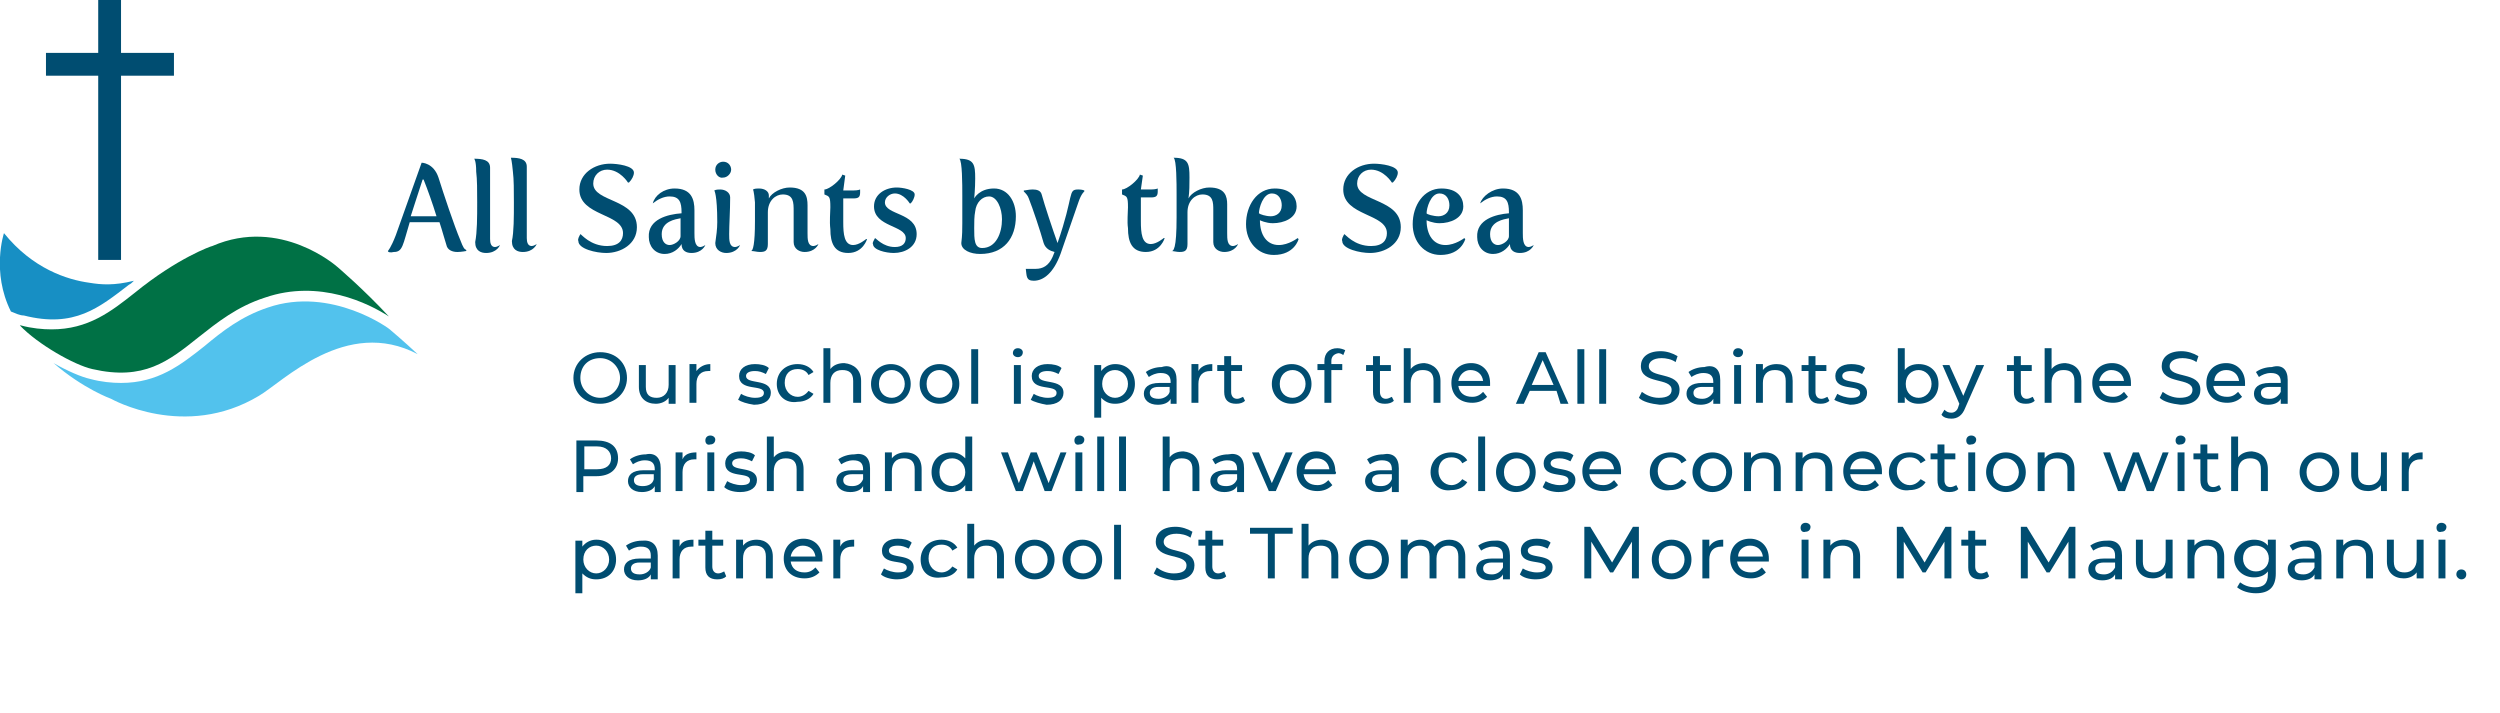 <?xml version="1.0" encoding="utf-8"?>
<!-- Generator: Adobe Illustrator 24.3.0, SVG Export Plug-In . SVG Version: 6.00 Build 0)  -->
<svg version="1.1" id="Layer_1" xmlns="http://www.w3.org/2000/svg" xmlns:xlink="http://www.w3.org/1999/xlink" x="0px" y="0px"
	 width="252px" height="71.9px" viewBox="0 0 252 71.9" style="enable-background:new 0 0 252 71.9;" xml:space="preserve">
<style type="text/css">
	.st0{fill:#004D71;}
	.st1{fill:#178FC4;}
	.st2{fill:#007145;}
	.st3{fill:#52C2ED;}
</style>
<g>
	<g>
		<g>
			<path class="st0" d="M57.8,38.1c0-1.5,1.2-2.6,2.7-2.6c1.6,0,2.7,1.1,2.7,2.6c0,1.5-1.2,2.6-2.7,2.6
				C58.9,40.7,57.8,39.6,57.8,38.1z M62.5,38.1c0-1.1-0.9-2-2-2c-1.2,0-2,0.8-2,2c0,1.1,0.9,2,2,2C61.6,40.1,62.5,39.2,62.5,38.1z"
				/>
			<path class="st0" d="M68.1,36.8v3.9h-0.7v-0.6c-0.3,0.4-0.8,0.6-1.3,0.6c-1,0-1.7-0.6-1.7-1.7v-2.2h0.7v2.2
				c0,0.8,0.4,1.1,1.1,1.1c0.7,0,1.2-0.5,1.2-1.3v-2H68.1z"/>
			<path class="st0" d="M71.6,36.7v0.7c-0.1,0-0.1,0-0.2,0c-0.8,0-1.2,0.5-1.2,1.3v1.9h-0.7v-3.9h0.7v0.7C70.5,37,71,36.7,71.6,36.7
				z"/>
			<path class="st0" d="M74.4,40.3l0.3-0.6c0.3,0.2,0.9,0.4,1.4,0.4c0.7,0,0.9-0.2,0.9-0.5c0-0.9-2.5-0.1-2.5-1.7
				c0-0.7,0.6-1.2,1.6-1.2c0.5,0,1.1,0.1,1.4,0.4l-0.3,0.6c-0.4-0.2-0.7-0.3-1.1-0.3c-0.6,0-0.9,0.2-0.9,0.5c0,0.9,2.5,0.2,2.5,1.7
				c0,0.7-0.6,1.2-1.7,1.2C75.3,40.7,74.7,40.5,74.4,40.3z"/>
			<path class="st0" d="M78.3,38.7c0-1.2,0.9-2,2.1-2c0.7,0,1.3,0.3,1.6,0.8l-0.5,0.3c-0.2-0.4-0.6-0.6-1.1-0.6
				c-0.8,0-1.3,0.5-1.3,1.4c0,0.8,0.6,1.4,1.3,1.4c0.4,0,0.8-0.2,1.1-0.6l0.5,0.3c-0.3,0.5-0.9,0.8-1.6,0.8
				C79.2,40.7,78.3,39.9,78.3,38.7z"/>
			<path class="st0" d="M86.8,38.4v2.2H86v-2.2c0-0.8-0.4-1.1-1.1-1.1c-0.8,0-1.2,0.5-1.2,1.3v2H83v-5.5h0.7v2.1
				c0.3-0.4,0.8-0.6,1.4-0.6C86.1,36.7,86.8,37.3,86.8,38.4z"/>
			<path class="st0" d="M87.8,38.7c0-1.2,0.9-2,2-2s2,0.8,2,2s-0.9,2-2,2S87.8,39.9,87.8,38.7z M91.2,38.7c0-0.8-0.6-1.4-1.3-1.4
				s-1.3,0.5-1.3,1.4s0.6,1.4,1.3,1.4S91.2,39.5,91.2,38.7z"/>
			<path class="st0" d="M92.7,38.7c0-1.2,0.9-2,2-2s2,0.8,2,2s-0.9,2-2,2S92.7,39.9,92.7,38.7z M96,38.7c0-0.8-0.6-1.4-1.3-1.4
				s-1.3,0.5-1.3,1.4s0.6,1.4,1.3,1.4S96,39.5,96,38.7z"/>
			<path class="st0" d="M97.9,35.2h0.7v5.5h-0.7V35.2z"/>
			<path class="st0" d="M102.1,35.6c0-0.3,0.2-0.5,0.5-0.5s0.5,0.2,0.5,0.4c0,0.3-0.2,0.5-0.5,0.5C102.3,36,102.1,35.8,102.1,35.6z
				 M102.2,36.8h0.7v3.9h-0.7V36.8z"/>
			<path class="st0" d="M103.9,40.3l0.3-0.6c0.3,0.2,0.9,0.4,1.4,0.4c0.7,0,0.9-0.2,0.9-0.5c0-0.9-2.5-0.1-2.5-1.7
				c0-0.7,0.6-1.2,1.6-1.2c0.5,0,1.1,0.1,1.4,0.4l-0.3,0.6c-0.4-0.2-0.7-0.3-1.1-0.3c-0.6,0-0.9,0.2-0.9,0.5c0,0.9,2.5,0.2,2.5,1.7
				c0,0.7-0.6,1.2-1.7,1.2C104.9,40.7,104.2,40.5,103.9,40.3z"/>
			<path class="st0" d="M114.4,38.7c0,1.2-0.8,2-2,2c-0.6,0-1-0.2-1.4-0.6v2h-0.7v-5.3h0.7v0.6c0.3-0.4,0.8-0.7,1.4-0.7
				C113.6,36.7,114.4,37.5,114.4,38.7z M113.7,38.7c0-0.8-0.6-1.4-1.3-1.4c-0.7,0-1.3,0.5-1.3,1.4c0,0.8,0.6,1.4,1.3,1.4
				C113.1,40.1,113.7,39.5,113.7,38.7z"/>
			<path class="st0" d="M118.6,38.3v2.4H118v-0.5c-0.2,0.4-0.7,0.6-1.3,0.6c-0.9,0-1.4-0.5-1.4-1.1c0-0.6,0.4-1.1,1.6-1.1h1.1v-0.1
				c0-0.6-0.3-0.9-1-0.9c-0.5,0-0.9,0.2-1.2,0.4l-0.3-0.5c0.4-0.3,1-0.5,1.6-0.5C118,36.7,118.6,37.2,118.6,38.3z M117.9,39.5v-0.5
				h-1.1c-0.7,0-0.9,0.3-0.9,0.6c0,0.4,0.3,0.6,0.9,0.6C117.3,40.2,117.8,39.9,117.9,39.5z"/>
			<path class="st0" d="M122.2,36.7v0.7c-0.1,0-0.1,0-0.2,0c-0.8,0-1.2,0.5-1.2,1.3v1.9h-0.7v-3.9h0.7v0.7
				C121,37,121.5,36.7,122.2,36.7z"/>
			<path class="st0" d="M125.5,40.4c-0.2,0.2-0.5,0.3-0.9,0.3c-0.8,0-1.2-0.4-1.2-1.2v-2.1h-0.7v-0.6h0.7v-0.9h0.7v0.9h1.1v0.6h-1.1
				v2.1c0,0.4,0.2,0.7,0.6,0.7c0.2,0,0.4-0.1,0.6-0.2L125.5,40.4z"/>
			<path class="st0" d="M128.2,38.7c0-1.2,0.9-2,2-2s2,0.8,2,2s-0.9,2-2,2S128.2,39.9,128.2,38.7z M131.6,38.7
				c0-0.8-0.6-1.4-1.3-1.4s-1.3,0.5-1.3,1.4s0.6,1.4,1.3,1.4S131.6,39.5,131.6,38.7z"/>
			<path class="st0" d="M134.2,36.4v0.3h1.1v0.6h-1.1v3.3h-0.7v-3.3h-0.7v-0.6h0.7v-0.3c0-0.8,0.5-1.3,1.3-1.3
				c0.3,0,0.6,0.1,0.8,0.2l-0.2,0.5c-0.1-0.1-0.3-0.2-0.5-0.2C134.4,35.7,134.2,36,134.2,36.4z"/>
			<path class="st0" d="M140.5,40.4c-0.2,0.2-0.5,0.3-0.9,0.3c-0.8,0-1.2-0.4-1.2-1.2v-2.1h-0.7v-0.6h0.7v-0.9h0.7v0.9h1.1v0.6h-1.1
				v2.1c0,0.4,0.2,0.7,0.6,0.7c0.2,0,0.4-0.1,0.6-0.2L140.5,40.4z"/>
			<path class="st0" d="M145.2,38.4v2.2h-0.7v-2.2c0-0.8-0.4-1.1-1.1-1.1c-0.8,0-1.2,0.5-1.2,1.3v2h-0.7v-5.5h0.7v2.1
				c0.3-0.4,0.8-0.6,1.4-0.6C144.5,36.7,145.2,37.3,145.2,38.4z"/>
			<path class="st0" d="M150.2,38.9H147c0.1,0.7,0.6,1.1,1.4,1.1c0.5,0,0.8-0.2,1.1-0.5l0.4,0.5c-0.4,0.4-0.9,0.6-1.5,0.6
				c-1.3,0-2.1-0.8-2.1-2c0-1.2,0.8-2,2-2c1.1,0,1.9,0.8,1.9,2C150.2,38.8,150.2,38.9,150.2,38.9z M147,38.4h2.5
				c-0.1-0.7-0.6-1.1-1.3-1.1C147.6,37.3,147.1,37.8,147,38.4z"/>
			<path class="st0" d="M156.9,39.4h-2.7l-0.6,1.3h-0.8l2.3-5.2h0.7l2.3,5.2h-0.8L156.9,39.4z M156.6,38.8l-1.1-2.5l-1.1,2.5H156.6z
				"/>
			<path class="st0" d="M159,35.2h0.7v5.5H159V35.2z"/>
			<path class="st0" d="M161.2,35.2h0.7v5.5h-0.7V35.2z"/>
			<path class="st0" d="M165.2,40.1l0.3-0.6c0.4,0.3,1,0.6,1.7,0.6c0.9,0,1.3-0.3,1.3-0.8c0-1.3-3.1-0.5-3.1-2.4
				c0-0.8,0.6-1.5,2-1.5c0.6,0,1.2,0.2,1.7,0.5l-0.2,0.6c-0.4-0.3-1-0.4-1.4-0.4c-0.9,0-1.3,0.4-1.3,0.8c0,1.3,3.1,0.5,3.1,2.4
				c0,0.8-0.6,1.5-2,1.5C166.4,40.7,165.6,40.5,165.2,40.1z"/>
			<path class="st0" d="M173.4,38.3v2.4h-0.7v-0.5c-0.2,0.4-0.7,0.6-1.3,0.6c-0.9,0-1.4-0.5-1.4-1.1c0-0.6,0.4-1.1,1.6-1.1h1.1v-0.1
				c0-0.6-0.3-0.9-1-0.9c-0.5,0-0.9,0.2-1.2,0.4l-0.3-0.5c0.4-0.3,1-0.5,1.6-0.5C172.8,36.7,173.4,37.2,173.4,38.3z M172.7,39.5
				v-0.5h-1.1c-0.7,0-0.9,0.3-0.9,0.6c0,0.4,0.3,0.6,0.9,0.6C172.1,40.2,172.5,39.9,172.7,39.5z"/>
			<path class="st0" d="M174.7,35.6c0-0.3,0.2-0.5,0.5-0.5s0.5,0.2,0.5,0.4c0,0.3-0.2,0.5-0.5,0.5C174.9,36,174.7,35.8,174.7,35.6z
				 M174.8,36.8h0.7v3.9h-0.7V36.8z"/>
			<path class="st0" d="M180.7,38.4v2.2H180v-2.2c0-0.8-0.4-1.1-1.1-1.1c-0.8,0-1.2,0.5-1.2,1.3v2H177v-3.9h0.7v0.6
				c0.3-0.4,0.8-0.6,1.4-0.6C180.1,36.7,180.7,37.3,180.7,38.4z"/>
			<path class="st0" d="M184.4,40.4c-0.2,0.2-0.5,0.3-0.9,0.3c-0.8,0-1.2-0.4-1.2-1.2v-2.1h-0.7v-0.6h0.7v-0.9h0.7v0.9h1.1v0.6H183
				v2.1c0,0.4,0.2,0.7,0.6,0.7c0.2,0,0.4-0.1,0.6-0.2L184.4,40.4z"/>
			<path class="st0" d="M184.9,40.3l0.3-0.6c0.3,0.2,0.9,0.4,1.4,0.4c0.7,0,0.9-0.2,0.9-0.5c0-0.9-2.5-0.1-2.5-1.7
				c0-0.7,0.6-1.2,1.6-1.2c0.5,0,1.1,0.1,1.4,0.4l-0.3,0.6c-0.4-0.2-0.7-0.3-1.1-0.3c-0.6,0-0.9,0.2-0.9,0.5c0,0.9,2.5,0.2,2.5,1.7
				c0,0.7-0.6,1.2-1.7,1.2C185.9,40.7,185.2,40.5,184.9,40.3z"/>
			<path class="st0" d="M195.4,38.7c0,1.2-0.8,2-2,2c-0.6,0-1.1-0.2-1.4-0.7v0.6h-0.7v-5.5h0.7v2.2c0.3-0.4,0.8-0.6,1.4-0.6
				C194.6,36.7,195.4,37.5,195.4,38.7z M194.7,38.7c0-0.8-0.6-1.4-1.3-1.4c-0.7,0-1.3,0.5-1.3,1.4s0.6,1.4,1.3,1.4
				C194.1,40.1,194.7,39.5,194.7,38.7z"/>
			<path class="st0" d="M200,36.8l-1.9,4.3c-0.3,0.8-0.8,1.1-1.4,1.1c-0.4,0-0.8-0.1-1-0.4l0.3-0.5c0.2,0.2,0.4,0.3,0.7,0.3
				c0.3,0,0.6-0.2,0.7-0.6l0.1-0.3l-1.7-3.9h0.7l1.4,3.1l1.3-3.1H200z"/>
			<path class="st0" d="M205.1,40.4c-0.2,0.2-0.5,0.3-0.9,0.3c-0.8,0-1.2-0.4-1.2-1.2v-2.1h-0.7v-0.6h0.7v-0.9h0.7v0.9h1.1v0.6h-1.1
				v2.1c0,0.4,0.2,0.7,0.6,0.7c0.2,0,0.4-0.1,0.6-0.2L205.1,40.4z"/>
			<path class="st0" d="M209.8,38.4v2.2h-0.7v-2.2c0-0.8-0.4-1.1-1.1-1.1c-0.8,0-1.2,0.5-1.2,1.3v2h-0.7v-5.5h0.7v2.1
				c0.3-0.4,0.8-0.6,1.4-0.6C209.2,36.7,209.8,37.3,209.8,38.4z"/>
			<path class="st0" d="M214.8,38.9h-3.2c0.1,0.7,0.6,1.1,1.4,1.1c0.5,0,0.8-0.2,1.1-0.5l0.4,0.5c-0.4,0.4-0.9,0.6-1.5,0.6
				c-1.3,0-2.1-0.8-2.1-2c0-1.2,0.8-2,2-2c1.1,0,1.9,0.8,1.9,2C214.8,38.8,214.8,38.9,214.8,38.9z M211.6,38.4h2.5
				c-0.1-0.7-0.6-1.1-1.3-1.1C212.2,37.3,211.7,37.8,211.6,38.4z"/>
			<path class="st0" d="M217.7,40.1l0.3-0.6c0.4,0.3,1,0.6,1.7,0.6c0.9,0,1.3-0.3,1.3-0.8c0-1.3-3.1-0.5-3.1-2.4
				c0-0.8,0.6-1.5,2-1.5c0.6,0,1.2,0.2,1.7,0.5l-0.2,0.6c-0.4-0.3-1-0.4-1.4-0.4c-0.9,0-1.3,0.4-1.3,0.8c0,1.3,3.1,0.5,3.1,2.4
				c0,0.8-0.6,1.5-2,1.5C218.9,40.7,218.1,40.5,217.7,40.1z"/>
			<path class="st0" d="M226.3,38.9h-3.2c0.1,0.7,0.6,1.1,1.4,1.1c0.5,0,0.8-0.2,1.1-0.5l0.4,0.5c-0.4,0.4-0.9,0.6-1.5,0.6
				c-1.3,0-2.1-0.8-2.1-2c0-1.2,0.8-2,2-2c1.1,0,1.9,0.8,1.9,2C226.3,38.8,226.3,38.9,226.3,38.9z M223.2,38.4h2.5
				c-0.1-0.7-0.6-1.1-1.3-1.1C223.7,37.3,223.2,37.8,223.2,38.4z"/>
			<path class="st0" d="M230.6,38.3v2.4h-0.7v-0.5c-0.2,0.4-0.7,0.6-1.3,0.6c-0.9,0-1.4-0.5-1.4-1.1c0-0.6,0.4-1.1,1.6-1.1h1.1v-0.1
				c0-0.6-0.3-0.9-1-0.9c-0.5,0-0.9,0.2-1.2,0.4l-0.3-0.5c0.4-0.3,1-0.5,1.6-0.5C230,36.7,230.6,37.2,230.6,38.3z M229.9,39.5v-0.5
				h-1.1c-0.7,0-0.9,0.3-0.9,0.6c0,0.4,0.3,0.6,0.9,0.6C229.3,40.2,229.7,39.9,229.9,39.5z"/>
			<path class="st0" d="M62.3,46.2c0,1.1-0.8,1.8-2.2,1.8h-1.3v1.6h-0.7v-5.2h2C61.5,44.4,62.3,45,62.3,46.2z M61.6,46.2
				c0-0.7-0.5-1.2-1.4-1.2h-1.3v2.3h1.3C61.1,47.3,61.6,46.9,61.6,46.2z"/>
			<path class="st0" d="M66.6,47.2v2.4H66V49c-0.2,0.4-0.7,0.6-1.3,0.6c-0.9,0-1.4-0.5-1.4-1.1c0-0.6,0.4-1.1,1.6-1.1h1.1v-0.1
				c0-0.6-0.3-0.9-1-0.9c-0.5,0-0.9,0.2-1.2,0.4l-0.3-0.5c0.4-0.3,1-0.5,1.6-0.5C66,45.6,66.6,46.1,66.6,47.2z M65.9,48.3v-0.5h-1.1
				c-0.7,0-0.9,0.3-0.9,0.6c0,0.4,0.3,0.6,0.9,0.6C65.3,49,65.8,48.8,65.9,48.3z"/>
			<path class="st0" d="M70.2,45.6v0.7c-0.1,0-0.1,0-0.2,0c-0.8,0-1.2,0.5-1.2,1.3v1.9h-0.7v-3.9h0.7v0.7
				C69,45.8,69.5,45.6,70.2,45.6z"/>
			<path class="st0" d="M71.1,44.4c0-0.3,0.2-0.5,0.5-0.5s0.5,0.2,0.5,0.4c0,0.3-0.2,0.5-0.5,0.5C71.3,44.9,71.1,44.7,71.1,44.4z
				 M71.3,45.6H72v3.9h-0.7V45.6z"/>
			<path class="st0" d="M73,49.1l0.3-0.6c0.3,0.2,0.9,0.4,1.4,0.4c0.7,0,0.9-0.2,0.9-0.5c0-0.9-2.5-0.1-2.5-1.7
				c0-0.7,0.6-1.2,1.6-1.2c0.5,0,1.1,0.1,1.4,0.4l-0.3,0.6c-0.4-0.2-0.7-0.3-1.1-0.3c-0.6,0-0.9,0.2-0.9,0.5c0,0.9,2.5,0.2,2.5,1.7
				c0,0.7-0.6,1.2-1.7,1.2C73.9,49.6,73.3,49.4,73,49.1z"/>
			<path class="st0" d="M81,47.3v2.2h-0.7v-2.2c0-0.8-0.4-1.1-1.1-1.1c-0.8,0-1.2,0.5-1.2,1.3v2h-0.7V44H78v2.1
				c0.3-0.4,0.8-0.6,1.4-0.6C80.3,45.6,81,46.1,81,47.3z"/>
			<path class="st0" d="M87.7,47.2v2.4H87V49c-0.2,0.4-0.7,0.6-1.3,0.6c-0.9,0-1.4-0.5-1.4-1.1c0-0.6,0.4-1.1,1.6-1.1H87v-0.1
				c0-0.6-0.3-0.9-1-0.9c-0.5,0-0.9,0.2-1.2,0.4l-0.3-0.5c0.4-0.3,1-0.5,1.6-0.5C87.1,45.6,87.7,46.1,87.7,47.2z M87,48.3v-0.5h-1.1
				c-0.7,0-0.9,0.3-0.9,0.6c0,0.4,0.3,0.6,0.9,0.6C86.4,49,86.8,48.8,87,48.3z"/>
			<path class="st0" d="M92.9,47.3v2.2h-0.7v-2.2c0-0.8-0.4-1.1-1.1-1.1c-0.8,0-1.2,0.5-1.2,1.3v2h-0.7v-3.9h0.7v0.6
				c0.3-0.4,0.8-0.6,1.4-0.6C92.2,45.6,92.9,46.1,92.9,47.3z"/>
			<path class="st0" d="M98,44v5.5h-0.7v-0.6c-0.3,0.4-0.8,0.7-1.4,0.7c-1.1,0-2-0.8-2-2s0.8-2,2-2c0.6,0,1,0.2,1.4,0.6V44H98z
				 M97.3,47.6c0-0.8-0.6-1.4-1.3-1.4c-0.8,0-1.3,0.5-1.3,1.4s0.6,1.4,1.3,1.4C96.7,48.9,97.3,48.4,97.3,47.6z"/>
			<path class="st0" d="M107.5,45.6l-1.5,3.9h-0.7l-1.1-3l-1.1,3h-0.7l-1.5-3.9h0.7l1.1,3.1l1.2-3.1h0.6l1.2,3.1l1.2-3.1H107.5z"/>
			<path class="st0" d="M108.3,44.4c0-0.3,0.2-0.5,0.5-0.5s0.5,0.2,0.5,0.4c0,0.3-0.2,0.5-0.5,0.5C108.5,44.9,108.3,44.7,108.3,44.4
				z M108.4,45.6h0.7v3.9h-0.7V45.6z"/>
			<path class="st0" d="M110.6,44h0.7v5.5h-0.7V44z"/>
			<path class="st0" d="M112.8,44h0.7v5.5h-0.7V44z"/>
			<path class="st0" d="M120.9,47.3v2.2h-0.7v-2.2c0-0.8-0.4-1.1-1.1-1.1c-0.8,0-1.2,0.5-1.2,1.3v2h-0.7V44h0.7v2.1
				c0.3-0.4,0.8-0.6,1.4-0.6C120.2,45.6,120.9,46.1,120.9,47.3z"/>
			<path class="st0" d="M125.4,47.2v2.4h-0.7V49c-0.2,0.4-0.7,0.6-1.3,0.6c-0.9,0-1.4-0.5-1.4-1.1c0-0.6,0.4-1.1,1.6-1.1h1.1v-0.1
				c0-0.6-0.3-0.9-1-0.9c-0.5,0-0.9,0.2-1.2,0.4l-0.3-0.5c0.4-0.3,1-0.5,1.6-0.5C124.8,45.6,125.4,46.1,125.4,47.2z M124.7,48.3
				v-0.5h-1.1c-0.7,0-0.9,0.3-0.9,0.6c0,0.4,0.3,0.6,0.9,0.6C124.1,49,124.5,48.8,124.7,48.3z"/>
			<path class="st0" d="M130.3,45.6l-1.7,3.9h-0.7l-1.7-3.9h0.7l1.3,3.1l1.4-3.1H130.3z"/>
			<path class="st0" d="M134.6,47.8h-3.2c0.1,0.7,0.6,1.1,1.4,1.1c0.5,0,0.8-0.2,1.1-0.5l0.4,0.5c-0.4,0.4-0.9,0.6-1.5,0.6
				c-1.3,0-2.1-0.8-2.1-2c0-1.2,0.8-2,2-2c1.1,0,1.9,0.8,1.9,2C134.7,47.6,134.7,47.7,134.6,47.8z M131.5,47.3h2.5
				c-0.1-0.7-0.6-1.1-1.3-1.1C132.1,46.2,131.6,46.6,131.5,47.3z"/>
			<path class="st0" d="M141,47.2v2.4h-0.7V49c-0.2,0.4-0.7,0.6-1.3,0.6c-0.9,0-1.4-0.5-1.4-1.1c0-0.6,0.4-1.1,1.6-1.1h1.1v-0.1
				c0-0.6-0.3-0.9-1-0.9c-0.5,0-0.9,0.2-1.2,0.4l-0.3-0.5c0.4-0.3,1-0.5,1.6-0.5C140.4,45.6,141,46.1,141,47.2z M140.3,48.3v-0.5
				h-1.1c-0.7,0-0.9,0.3-0.9,0.6c0,0.4,0.3,0.6,0.9,0.6C139.7,49,140.1,48.8,140.3,48.3z"/>
			<path class="st0" d="M144.2,47.6c0-1.2,0.9-2,2.1-2c0.7,0,1.3,0.3,1.6,0.8l-0.5,0.3c-0.2-0.4-0.6-0.6-1.1-0.6
				c-0.8,0-1.3,0.5-1.3,1.4c0,0.8,0.6,1.4,1.3,1.4c0.4,0,0.8-0.2,1.1-0.6l0.5,0.3c-0.3,0.5-0.9,0.8-1.6,0.8
				C145.1,49.6,144.2,48.7,144.2,47.6z"/>
			<path class="st0" d="M149,44h0.7v5.5H149V44z"/>
			<path class="st0" d="M150.8,47.6c0-1.2,0.9-2,2-2s2,0.8,2,2s-0.9,2-2,2S150.8,48.7,150.8,47.6z M154.2,47.6
				c0-0.8-0.6-1.4-1.3-1.4s-1.3,0.5-1.3,1.4s0.6,1.4,1.3,1.4S154.2,48.4,154.2,47.6z"/>
			<path class="st0" d="M155.5,49.1l0.3-0.6c0.3,0.2,0.9,0.4,1.4,0.4c0.7,0,0.9-0.2,0.9-0.5c0-0.9-2.5-0.1-2.5-1.7
				c0-0.7,0.6-1.2,1.6-1.2c0.5,0,1.1,0.1,1.4,0.4l-0.3,0.6c-0.4-0.2-0.7-0.3-1.1-0.3c-0.6,0-0.9,0.2-0.9,0.5c0,0.9,2.5,0.2,2.5,1.7
				c0,0.7-0.6,1.2-1.7,1.2C156.5,49.6,155.8,49.4,155.5,49.1z"/>
			<path class="st0" d="M163.4,47.8h-3.2c0.1,0.7,0.6,1.1,1.4,1.1c0.5,0,0.8-0.2,1.1-0.5l0.4,0.5c-0.4,0.4-0.9,0.6-1.5,0.6
				c-1.3,0-2.1-0.8-2.1-2c0-1.2,0.8-2,2-2c1.1,0,1.9,0.8,1.9,2C163.4,47.6,163.4,47.7,163.4,47.8z M160.2,47.3h2.5
				c-0.1-0.7-0.6-1.1-1.3-1.1C160.8,46.2,160.3,46.6,160.2,47.3z"/>
			<path class="st0" d="M166.3,47.6c0-1.2,0.9-2,2.1-2c0.7,0,1.3,0.3,1.6,0.8l-0.5,0.3c-0.2-0.4-0.6-0.6-1.1-0.6
				c-0.8,0-1.3,0.5-1.3,1.4c0,0.8,0.6,1.4,1.3,1.4c0.4,0,0.8-0.2,1.1-0.6l0.5,0.3c-0.3,0.5-0.9,0.8-1.6,0.8
				C167.1,49.6,166.3,48.7,166.3,47.6z"/>
			<path class="st0" d="M170.6,47.6c0-1.2,0.9-2,2-2s2,0.8,2,2s-0.9,2-2,2S170.6,48.7,170.6,47.6z M174,47.6c0-0.8-0.6-1.4-1.3-1.4
				s-1.3,0.5-1.3,1.4s0.6,1.4,1.3,1.4S174,48.4,174,47.6z"/>
			<path class="st0" d="M179.5,47.3v2.2h-0.7v-2.2c0-0.8-0.4-1.1-1.1-1.1c-0.8,0-1.2,0.5-1.2,1.3v2h-0.7v-3.9h0.7v0.6
				c0.3-0.4,0.8-0.6,1.4-0.6C178.8,45.6,179.5,46.1,179.5,47.3z"/>
			<path class="st0" d="M184.7,47.3v2.2H184v-2.2c0-0.8-0.4-1.1-1.1-1.1c-0.8,0-1.2,0.5-1.2,1.3v2H181v-3.9h0.7v0.6
				c0.3-0.4,0.8-0.6,1.4-0.6C184,45.6,184.7,46.1,184.7,47.3z"/>
			<path class="st0" d="M189.7,47.8h-3.2c0.1,0.7,0.6,1.1,1.4,1.1c0.5,0,0.8-0.2,1.1-0.5l0.4,0.5c-0.4,0.4-0.9,0.6-1.5,0.6
				c-1.3,0-2.1-0.8-2.1-2c0-1.2,0.8-2,2-2c1.1,0,1.9,0.8,1.9,2C189.7,47.6,189.7,47.7,189.7,47.8z M186.5,47.3h2.5
				c-0.1-0.7-0.6-1.1-1.3-1.1C187.1,46.2,186.6,46.6,186.5,47.3z"/>
			<path class="st0" d="M190.4,47.6c0-1.2,0.9-2,2.1-2c0.7,0,1.3,0.3,1.6,0.8l-0.5,0.3c-0.2-0.4-0.6-0.6-1.1-0.6
				c-0.8,0-1.3,0.5-1.3,1.4c0,0.8,0.6,1.4,1.3,1.4c0.4,0,0.8-0.2,1.1-0.6l0.5,0.3c-0.3,0.5-0.9,0.8-1.6,0.8
				C191.3,49.6,190.4,48.7,190.4,47.6z"/>
			<path class="st0" d="M197.4,49.3c-0.2,0.2-0.5,0.3-0.9,0.3c-0.8,0-1.2-0.4-1.2-1.2v-2.1h-0.7v-0.6h0.7v-0.9h0.7v0.9h1.1v0.6H196
				v2.1c0,0.4,0.2,0.7,0.6,0.7c0.2,0,0.4-0.1,0.6-0.2L197.4,49.3z"/>
			<path class="st0" d="M198.2,44.4c0-0.3,0.2-0.5,0.5-0.5s0.5,0.2,0.5,0.4c0,0.3-0.2,0.5-0.5,0.5C198.4,44.9,198.2,44.7,198.2,44.4
				z M198.4,45.6h0.7v3.9h-0.7V45.6z"/>
			<path class="st0" d="M200.2,47.6c0-1.2,0.9-2,2-2s2,0.8,2,2s-0.9,2-2,2S200.2,48.7,200.2,47.6z M203.5,47.6
				c0-0.8-0.6-1.4-1.3-1.4s-1.3,0.5-1.3,1.4s0.6,1.4,1.3,1.4S203.5,48.4,203.5,47.6z"/>
			<path class="st0" d="M209.1,47.3v2.2h-0.7v-2.2c0-0.8-0.4-1.1-1.1-1.1c-0.8,0-1.2,0.5-1.2,1.3v2h-0.7v-3.9h0.7v0.6
				c0.3-0.4,0.8-0.6,1.4-0.6C208.4,45.6,209.1,46.1,209.1,47.3z"/>
			<path class="st0" d="M218.6,45.6l-1.5,3.9h-0.7l-1.1-3l-1.1,3h-0.7l-1.5-3.9h0.7l1.1,3.1l1.2-3.1h0.6l1.2,3.1l1.2-3.1H218.6z"/>
			<path class="st0" d="M219.3,44.4c0-0.3,0.2-0.5,0.5-0.5s0.5,0.2,0.5,0.4c0,0.3-0.2,0.5-0.5,0.5C219.5,44.9,219.3,44.7,219.3,44.4
				z M219.5,45.6h0.7v3.9h-0.7V45.6z"/>
			<path class="st0" d="M223.9,49.3c-0.2,0.2-0.5,0.3-0.9,0.3c-0.8,0-1.2-0.4-1.2-1.2v-2.1h-0.7v-0.6h0.7v-0.9h0.7v0.9h1.1v0.6h-1.1
				v2.1c0,0.4,0.2,0.7,0.6,0.7c0.2,0,0.4-0.1,0.6-0.2L223.9,49.3z"/>
			<path class="st0" d="M228.6,47.3v2.2h-0.7v-2.2c0-0.8-0.4-1.1-1.1-1.1c-0.8,0-1.2,0.5-1.2,1.3v2h-0.7V44h0.7v2.1
				c0.3-0.4,0.8-0.6,1.4-0.6C227.9,45.6,228.6,46.1,228.6,47.3z"/>
			<path class="st0" d="M231.8,47.6c0-1.2,0.9-2,2-2s2,0.8,2,2s-0.9,2-2,2S231.8,48.7,231.8,47.6z M235.1,47.6
				c0-0.8-0.6-1.4-1.3-1.4s-1.3,0.5-1.3,1.4s0.6,1.4,1.3,1.4S235.1,48.4,235.1,47.6z"/>
			<path class="st0" d="M240.6,45.6v3.9H240v-0.6c-0.3,0.4-0.8,0.6-1.3,0.6c-1,0-1.7-0.6-1.7-1.7v-2.2h0.7v2.2
				c0,0.8,0.4,1.1,1.1,1.1c0.7,0,1.2-0.5,1.2-1.3v-2H240.6z"/>
			<path class="st0" d="M244.2,45.6v0.7c-0.1,0-0.1,0-0.2,0c-0.8,0-1.2,0.5-1.2,1.3v1.9h-0.7v-3.9h0.7v0.7
				C243.1,45.8,243.5,45.6,244.2,45.6z"/>
			<path class="st0" d="M62.1,56.4c0,1.2-0.8,2-2,2c-0.6,0-1-0.2-1.4-0.6v2h-0.7v-5.3h0.7v0.6c0.3-0.4,0.8-0.7,1.4-0.7
				C61.3,54.4,62.1,55.2,62.1,56.4z M61.4,56.4c0-0.8-0.6-1.4-1.3-1.4c-0.7,0-1.3,0.5-1.3,1.4c0,0.8,0.6,1.4,1.3,1.4
				C60.8,57.8,61.4,57.2,61.4,56.4z"/>
			<path class="st0" d="M66.3,56v2.4h-0.7v-0.5c-0.2,0.4-0.7,0.6-1.3,0.6c-0.9,0-1.4-0.5-1.4-1.1c0-0.6,0.4-1.1,1.6-1.1h1.1V56
				c0-0.6-0.3-0.9-1-0.9c-0.5,0-0.9,0.2-1.2,0.4l-0.3-0.5c0.4-0.3,1-0.5,1.6-0.5C65.7,54.4,66.3,54.9,66.3,56z M65.6,57.2v-0.5h-1.1
				c-0.7,0-0.9,0.3-0.9,0.6c0,0.4,0.3,0.6,0.9,0.6C65,57.9,65.5,57.6,65.6,57.2z"/>
			<path class="st0" d="M69.9,54.4v0.7c-0.1,0-0.1,0-0.2,0c-0.8,0-1.2,0.5-1.2,1.3v1.9h-0.7v-3.9h0.7v0.7
				C68.7,54.6,69.2,54.4,69.9,54.4z"/>
			<path class="st0" d="M73.2,58.1c-0.2,0.2-0.5,0.3-0.9,0.3c-0.8,0-1.2-0.4-1.2-1.2V55h-0.7v-0.6h0.7v-0.9h0.7v0.9h1.1V55h-1.1v2.1
				c0,0.4,0.2,0.7,0.6,0.7c0.2,0,0.4-0.1,0.6-0.2L73.2,58.1z"/>
			<path class="st0" d="M77.9,56.1v2.2h-0.7v-2.2c0-0.8-0.4-1.1-1.1-1.1c-0.8,0-1.2,0.5-1.2,1.3v2h-0.7v-3.9h0.7V55
				c0.3-0.4,0.8-0.6,1.4-0.6C77.2,54.4,77.9,55,77.9,56.1z"/>
			<path class="st0" d="M82.9,56.6h-3.2c0.1,0.7,0.6,1.1,1.4,1.1c0.5,0,0.8-0.2,1.1-0.5l0.4,0.5c-0.4,0.4-0.9,0.6-1.5,0.6
				c-1.3,0-2.1-0.8-2.1-2c0-1.2,0.8-2,2-2c1.1,0,1.9,0.8,1.9,2C82.9,56.5,82.9,56.6,82.9,56.6z M79.7,56.1h2.5
				c-0.1-0.7-0.6-1.1-1.3-1.1C80.3,55,79.8,55.5,79.7,56.1z"/>
			<path class="st0" d="M86.1,54.4v0.7c-0.1,0-0.1,0-0.2,0c-0.8,0-1.2,0.5-1.2,1.3v1.9H84v-3.9h0.7v0.7
				C84.9,54.6,85.4,54.4,86.1,54.4z"/>
			<path class="st0" d="M88.8,57.9l0.3-0.6c0.3,0.2,0.9,0.4,1.4,0.4c0.7,0,0.9-0.2,0.9-0.5c0-0.9-2.5-0.1-2.5-1.7
				c0-0.7,0.6-1.2,1.6-1.2c0.5,0,1.1,0.1,1.4,0.4l-0.3,0.6c-0.4-0.2-0.7-0.3-1.1-0.3c-0.6,0-0.9,0.2-0.9,0.5c0,0.9,2.5,0.2,2.5,1.7
				c0,0.7-0.6,1.2-1.7,1.2C89.8,58.4,89.1,58.2,88.8,57.9z"/>
			<path class="st0" d="M92.8,56.4c0-1.2,0.9-2,2.1-2c0.7,0,1.3,0.3,1.6,0.8l-0.5,0.3c-0.2-0.4-0.6-0.6-1.1-0.6
				c-0.8,0-1.3,0.5-1.3,1.4c0,0.8,0.6,1.4,1.3,1.4c0.4,0,0.8-0.2,1.1-0.6l0.5,0.3c-0.3,0.5-0.9,0.8-1.6,0.8
				C93.6,58.4,92.8,57.6,92.8,56.4z"/>
			<path class="st0" d="M101.2,56.1v2.2h-0.7v-2.2c0-0.8-0.4-1.1-1.1-1.1c-0.8,0-1.2,0.5-1.2,1.3v2h-0.7v-5.5h0.7V55
				c0.3-0.4,0.8-0.6,1.4-0.6C100.5,54.4,101.2,55,101.2,56.1z"/>
			<path class="st0" d="M102.3,56.4c0-1.2,0.9-2,2-2s2,0.8,2,2s-0.9,2-2,2S102.3,57.6,102.3,56.4z M105.6,56.4
				c0-0.8-0.6-1.4-1.3-1.4s-1.3,0.5-1.3,1.4s0.6,1.4,1.3,1.4S105.6,57.2,105.6,56.4z"/>
			<path class="st0" d="M107.1,56.4c0-1.2,0.9-2,2-2s2,0.8,2,2s-0.9,2-2,2S107.1,57.6,107.1,56.4z M110.5,56.4
				c0-0.8-0.6-1.4-1.3-1.4s-1.3,0.5-1.3,1.4s0.6,1.4,1.3,1.4S110.5,57.2,110.5,56.4z"/>
			<path class="st0" d="M112.3,52.9h0.7v5.5h-0.7V52.9z"/>
			<path class="st0" d="M116.3,57.8l0.3-0.6c0.4,0.3,1,0.6,1.7,0.6c0.9,0,1.3-0.3,1.3-0.8c0-1.3-3.1-0.5-3.1-2.4
				c0-0.8,0.6-1.5,2-1.5c0.6,0,1.2,0.2,1.7,0.5l-0.2,0.6c-0.4-0.3-1-0.4-1.4-0.4c-0.9,0-1.3,0.4-1.3,0.8c0,1.3,3.1,0.5,3.1,2.4
				c0,0.8-0.6,1.5-2,1.5C117.5,58.4,116.7,58.1,116.3,57.8z"/>
			<path class="st0" d="M123.6,58.1c-0.2,0.2-0.5,0.3-0.9,0.3c-0.8,0-1.2-0.4-1.2-1.2V55h-0.7v-0.6h0.7v-0.9h0.7v0.9h1.1V55h-1.1
				v2.1c0,0.4,0.2,0.7,0.6,0.7c0.2,0,0.4-0.1,0.6-0.2L123.6,58.1z"/>
			<path class="st0" d="M127.8,53.8h-1.8v-0.6h4.3v0.6h-1.8v4.5h-0.7V53.8z"/>
			<path class="st0" d="M134.9,56.1v2.2h-0.7v-2.2c0-0.8-0.4-1.1-1.1-1.1c-0.8,0-1.2,0.5-1.2,1.3v2h-0.7v-5.5h0.7V55
				c0.3-0.4,0.8-0.6,1.4-0.6C134.2,54.4,134.9,55,134.9,56.1z"/>
			<path class="st0" d="M136,56.4c0-1.2,0.9-2,2-2s2,0.8,2,2s-0.9,2-2,2S136,57.6,136,56.4z M139.3,56.4c0-0.8-0.6-1.4-1.3-1.4
				s-1.3,0.5-1.3,1.4s0.6,1.4,1.3,1.4S139.3,57.2,139.3,56.4z"/>
			<path class="st0" d="M147.7,56.1v2.2h-0.7v-2.2c0-0.8-0.4-1.1-1-1.1c-0.7,0-1.2,0.5-1.2,1.3v2h-0.7v-2.2c0-0.8-0.4-1.1-1-1.1
				c-0.7,0-1.2,0.5-1.2,1.3v2h-0.7v-3.9h0.7V55c0.3-0.4,0.8-0.6,1.3-0.6c0.6,0,1.1,0.2,1.4,0.7c0.3-0.4,0.8-0.7,1.5-0.7
				C147,54.4,147.7,55,147.7,56.1z"/>
			<path class="st0" d="M152.2,56v2.4h-0.7v-0.5c-0.2,0.4-0.7,0.6-1.3,0.6c-0.9,0-1.4-0.5-1.4-1.1c0-0.6,0.4-1.1,1.6-1.1h1.1V56
				c0-0.6-0.3-0.9-1-0.9c-0.5,0-0.9,0.2-1.2,0.4l-0.3-0.5c0.4-0.3,1-0.5,1.6-0.5C151.6,54.4,152.2,54.9,152.2,56z M151.5,57.2v-0.5
				h-1.1c-0.7,0-0.9,0.3-0.9,0.6c0,0.4,0.3,0.6,0.9,0.6C150.9,57.9,151.3,57.6,151.5,57.2z"/>
			<path class="st0" d="M153.2,57.9l0.3-0.6c0.3,0.2,0.9,0.4,1.4,0.4c0.7,0,0.9-0.2,0.9-0.5c0-0.9-2.5-0.1-2.5-1.7
				c0-0.7,0.6-1.2,1.6-1.2c0.5,0,1.1,0.1,1.4,0.4l-0.3,0.6c-0.4-0.2-0.7-0.3-1.1-0.3c-0.6,0-0.9,0.2-0.9,0.5c0,0.9,2.5,0.2,2.5,1.7
				c0,0.7-0.6,1.2-1.7,1.2C154.1,58.4,153.5,58.2,153.2,57.9z"/>
			<path class="st0" d="M164.5,58.4l0-3.8l-1.9,3.1h-0.3l-1.9-3.1v3.7h-0.7v-5.2h0.6l2.2,3.6l2.1-3.6h0.6l0,5.2H164.5z"/>
			<path class="st0" d="M166.5,56.4c0-1.2,0.9-2,2-2s2,0.8,2,2s-0.9,2-2,2S166.5,57.6,166.5,56.4z M169.8,56.4
				c0-0.8-0.6-1.4-1.3-1.4s-1.3,0.5-1.3,1.4s0.6,1.4,1.3,1.4S169.8,57.2,169.8,56.4z"/>
			<path class="st0" d="M173.7,54.4v0.7c-0.1,0-0.1,0-0.2,0c-0.8,0-1.2,0.5-1.2,1.3v1.9h-0.7v-3.9h0.7v0.7
				C172.6,54.6,173.1,54.4,173.7,54.4z"/>
			<path class="st0" d="M178.3,56.6h-3.2c0.1,0.7,0.6,1.1,1.4,1.1c0.5,0,0.8-0.2,1.1-0.5l0.4,0.5c-0.4,0.4-0.9,0.6-1.5,0.6
				c-1.3,0-2.1-0.8-2.1-2c0-1.2,0.8-2,2-2c1.1,0,1.9,0.8,1.9,2C178.3,56.5,178.3,56.6,178.3,56.6z M175.2,56.1h2.5
				c-0.1-0.7-0.6-1.1-1.3-1.1C175.7,55,175.2,55.5,175.2,56.1z"/>
			<path class="st0" d="M181.5,53.2c0-0.3,0.2-0.5,0.5-0.5s0.5,0.2,0.5,0.4c0,0.3-0.2,0.5-0.5,0.5C181.7,53.7,181.5,53.5,181.5,53.2
				z M181.6,54.4h0.7v3.9h-0.7V54.4z"/>
			<path class="st0" d="M187.5,56.1v2.2h-0.7v-2.2c0-0.8-0.4-1.1-1.1-1.1c-0.8,0-1.2,0.5-1.2,1.3v2h-0.7v-3.9h0.7V55
				c0.3-0.4,0.8-0.6,1.4-0.6C186.8,54.4,187.5,55,187.5,56.1z"/>
			<path class="st0" d="M196,58.4l0-3.8l-1.9,3.1h-0.3l-1.9-3.1v3.7h-0.7v-5.2h0.6l2.2,3.6l2.1-3.6h0.6l0,5.2H196z"/>
			<path class="st0" d="M200.5,58.1c-0.2,0.2-0.5,0.3-0.9,0.3c-0.8,0-1.2-0.4-1.2-1.2V55h-0.7v-0.6h0.7v-0.9h0.7v0.9h1.1V55h-1.1
				v2.1c0,0.4,0.2,0.7,0.6,0.7c0.2,0,0.4-0.1,0.6-0.2L200.5,58.1z"/>
			<path class="st0" d="M208.5,58.4l0-3.8l-1.9,3.1h-0.3l-1.9-3.1v3.7h-0.7v-5.2h0.6l2.2,3.6l2.1-3.6h0.6l0,5.2H208.5z"/>
			<path class="st0" d="M213.9,56v2.4h-0.7v-0.5c-0.2,0.4-0.7,0.6-1.3,0.6c-0.9,0-1.4-0.5-1.4-1.1c0-0.6,0.4-1.1,1.6-1.1h1.1V56
				c0-0.6-0.3-0.9-1-0.9c-0.5,0-0.9,0.2-1.2,0.4l-0.3-0.5c0.4-0.3,1-0.5,1.6-0.5C213.3,54.4,213.9,54.9,213.9,56z M213.2,57.2v-0.5
				h-1.1c-0.7,0-0.9,0.3-0.9,0.6c0,0.4,0.3,0.6,0.9,0.6C212.6,57.9,213,57.6,213.2,57.2z"/>
			<path class="st0" d="M219,54.4v3.9h-0.7v-0.6c-0.3,0.4-0.8,0.6-1.3,0.6c-1,0-1.7-0.6-1.7-1.7v-2.2h0.7v2.2c0,0.8,0.4,1.1,1.1,1.1
				c0.7,0,1.2-0.5,1.2-1.3v-2H219z"/>
			<path class="st0" d="M224.2,56.1v2.2h-0.7v-2.2c0-0.8-0.4-1.1-1.1-1.1c-0.8,0-1.2,0.5-1.2,1.3v2h-0.7v-3.9h0.7V55
				c0.3-0.4,0.8-0.6,1.4-0.6C223.5,54.4,224.2,55,224.2,56.1z"/>
			<path class="st0" d="M229.4,54.4v3.4c0,1.4-0.7,2-2,2c-0.7,0-1.4-0.2-1.9-0.6l0.3-0.5c0.4,0.3,0.9,0.5,1.5,0.5
				c0.9,0,1.3-0.4,1.3-1.3v-0.3c-0.3,0.4-0.8,0.6-1.4,0.6c-1.1,0-2-0.8-2-1.9c0-1.1,0.9-1.9,2-1.9c0.6,0,1.1,0.2,1.4,0.6v-0.6H229.4
				z M228.7,56.3c0-0.8-0.6-1.3-1.3-1.3c-0.8,0-1.3,0.5-1.3,1.3c0,0.8,0.6,1.3,1.3,1.3C228.1,57.6,228.7,57.1,228.7,56.3z"/>
			<path class="st0" d="M234,56v2.4h-0.7v-0.5c-0.2,0.4-0.7,0.6-1.3,0.6c-0.9,0-1.4-0.5-1.4-1.1c0-0.6,0.4-1.1,1.6-1.1h1.1V56
				c0-0.6-0.3-0.9-1-0.9c-0.5,0-0.9,0.2-1.2,0.4l-0.3-0.5c0.4-0.3,1-0.5,1.6-0.5C233.4,54.4,234,54.9,234,56z M233.3,57.2v-0.5h-1.1
				c-0.7,0-0.9,0.3-0.9,0.6c0,0.4,0.3,0.6,0.9,0.6C232.7,57.9,233.1,57.6,233.3,57.2z"/>
			<path class="st0" d="M239.2,56.1v2.2h-0.7v-2.2c0-0.8-0.4-1.1-1.1-1.1c-0.8,0-1.2,0.5-1.2,1.3v2h-0.7v-3.9h0.7V55
				c0.3-0.4,0.8-0.6,1.4-0.6C238.5,54.4,239.2,55,239.2,56.1z"/>
			<path class="st0" d="M244.3,54.4v3.9h-0.7v-0.6c-0.3,0.4-0.8,0.6-1.3,0.6c-1,0-1.7-0.6-1.7-1.7v-2.2h0.7v2.2
				c0,0.8,0.4,1.1,1.1,1.1c0.7,0,1.2-0.5,1.2-1.3v-2H244.3z"/>
			<path class="st0" d="M245.6,53.2c0-0.3,0.2-0.5,0.5-0.5s0.5,0.2,0.5,0.4c0,0.3-0.2,0.5-0.5,0.5C245.8,53.7,245.6,53.5,245.6,53.2
				z M245.8,54.4h0.7v3.9h-0.7V54.4z"/>
			<path class="st0" d="M247.6,57.9c0-0.3,0.2-0.5,0.5-0.5c0.3,0,0.5,0.2,0.5,0.5c0,0.3-0.2,0.5-0.5,0.5
				C247.9,58.4,247.6,58.2,247.6,57.9z"/>
		</g>
	</g>
	<g>
		<path class="st1" d="M13,28.7c0.2-0.1,0.3-0.2,0.5-0.4c-2,0.5-3.3,0.4-4.5,0.2c-2.2-0.3-5.7-1.4-8.6-5c0,0-1.3,3.9,0.7,7.9
			c0.5,0.2,0.9,0.4,1.3,0.4C7.5,33.1,10,31,13,28.7z"/>
		<path class="st2" d="M13.6,29.5c-2.4,1.9-4.7,3.7-8.4,3.7c-0.9,0-2-0.1-3.1-0.4c0,0-0.1,0-0.1,0c1.8,1.9,5.5,4,7.3,4.4
			c5.2,1.2,7.7-0.8,10.7-3.2c1.9-1.5,3.9-3.1,6.7-4c5.5-1.9,10.5,0.6,12.5,1.9c-2.6-2.8-5.2-5-5.2-5s-5.7-5.1-12.6-2.1
			C21.3,24.8,17.9,26,13.6,29.5z"/>
		<path class="st3" d="M27,31c-2.7,0.9-4.6,2.4-6.4,3.9c-2.4,1.9-4.7,3.7-8.4,3.7c-0.9,0-2-0.1-3.1-0.4c-0.9-0.2-2.3-0.8-3.7-1.6
			c3,2.6,5.8,3.6,5.8,3.6s7.4,4.2,14.9-0.3c2.4-1.4,8.8-8,16-4.2c-1.5-1.4-2.7-2.4-2.7-2.4C39.4,33.2,33.4,28.8,27,31z"/>
		<rect x="9.9" class="st0" width="2.3" height="26.2"/>
		
			<rect x="9.9" y="0" transform="matrix(-1.836970e-16 1 -1 -1.836970e-16 17.534 -4.569)" class="st0" width="2.3" height="12.9"/>
		<g>
			<path class="st0" d="M39.1,25.3c0,0,0.3-0.3,0.8-1.6l2.6-7.3c0,0,1.2,0,1.7,1.5c0.5,1.6,1.6,4.9,2.2,6.3c0.3,0.8,0.4,0.9,0.6,1
				v0.1c0,0-0.5,0.1-0.9,0.1c-0.5,0-1-0.2-1.1-0.7c-0.2-0.6-0.4-1.4-0.7-2.3c-0.4,0-0.8,0-1.2,0c-0.6,0-1.2,0-1.8,0
				c-0.7,2.3-0.7,3-1.6,3C39.3,25.5,39.1,25.4,39.1,25.3L39.1,25.3z M42.7,21.8c0.4,0,0.9,0,1.3,0c-0.4-1.3-0.9-2.7-1.3-3.7h-0.1
				c-0.5,1.5-0.9,2.8-1.2,3.7C41.8,21.8,42.2,21.8,42.7,21.8z"/>
			<path class="st0" d="M48.1,20.4c0-1.2,0-2.3-0.1-3.1C48,16.2,47.8,16,47.8,16l0,0c0.8,0,1.6,0.1,1.6,0.9c0,1.3,0,2.6,0,3.9
				c0,1.1,0,2.2,0,3.3c0,0.4,0.1,0.8,0.5,0.8c0.2,0,0.5-0.2,0.5-0.2l0,0c0,0-0.3,0.8-1.4,0.8c-0.5,0-1.1-0.2-1.1-1.1
				C48.1,23.4,48.1,21.9,48.1,20.4z"/>
			<path class="st0" d="M51.8,20.4c0-1.2,0-2.3-0.1-3.1c-0.1-1.1-0.2-1.4-0.2-1.4l0,0c0.8,0,1.6,0.1,1.6,0.9c0,1.3,0,2.6,0,3.9
				c0,1.1,0,2.2,0,3.3c0,0.4,0.1,0.8,0.5,0.8c0.2,0,0.5-0.2,0.5-0.2l0,0c0,0-0.3,0.8-1.4,0.8c-0.5,0-1.1-0.2-1.1-1.1
				C51.8,23.4,51.8,21.9,51.8,20.4z"/>
			<path class="st0" d="M58.5,23.6L58.5,23.6c0.1,0,1,1.2,2.7,1.2c1.2,0,1.6-0.6,1.6-1.3c0-2-4.4-1.7-4.4-4.4c0-1.6,1.5-2.6,3.1-2.6
				c0.7,0,2.4,0.2,2.4,0.9c0,0.3-0.2,0.7-0.5,1h-0.1c0,0-0.8-1.3-2.1-1.3c-0.8,0-1.4,0.6-1.4,1.4c0,1.9,4.4,1.5,4.4,4.4
				c0,1.7-1.6,2.6-3.1,2.6c-1,0-2.8-0.4-2.8-1.2C58.2,24.1,58.4,23.8,58.5,23.6z"/>
			<path class="st0" d="M68.7,21.5v-0.1c0-1-0.2-1.6-1.2-1.6c-0.6,0-1.2,0.3-1.7,0.7l0,0C66,19.7,66.9,19,68,19c1.7,0,2,1.1,2,2.2
				c0,0.7,0,1.5,0,2.2v0.1c0,0.5,0,1.4,0.6,1.4c0.2,0,0.5-0.2,0.5-0.2l0,0c0,0-0.3,0.8-1.4,0.8c-0.5,0-1-0.2-1-0.9l0,0
				c-0.3,0.5-0.9,1-1.7,1c-1,0-1.6-0.8-1.6-1.7C65.3,22.1,67.3,21.6,68.7,21.5z M67.5,24.7c0.4,0,1.1-0.4,1.1-0.9c0-0.5,0-1.2,0-1.8
				c-0.5,0.1-1.9,0.3-1.9,1.6C66.7,24.4,67.1,24.7,67.5,24.7z"/>
			<path class="st0" d="M72.3,22.4c0-2.8-0.3-3.2-0.3-3.2c0.2-0.1,0.4-0.1,0.6-0.1c0.5,0,1,0.3,1,0.8c0,1.3-0.1,2.8-0.1,3.7
				c0,0.6,0,1.3,0.6,1.3c0.2,0,0.5-0.2,0.5-0.2l0,0c0,0-0.3,0.8-1.4,0.8c-0.5,0-1.1-0.3-1.1-1C72.2,23.8,72.3,23.1,72.3,22.4z
				 M72.1,17.1c0-0.5,0.4-0.8,0.8-0.8c0.5,0,0.8,0.4,0.8,0.8c0,0.4-0.4,0.8-0.8,0.8C72.5,18,72.1,17.6,72.1,17.1z"/>
			<path class="st0" d="M76.1,22.3c0-0.6,0-1.3,0-1.9c-0.1-1.2-0.2-1.3-0.2-1.3c0.2-0.1,0.4-0.1,0.6-0.1c0.6,0,1,0.3,1,0.7
				c0,0.2,0,0.3,0,0.3l0,0c0.3-0.6,1.3-1.1,2.1-1.1c1.6,0,1.8,0.9,1.8,1.8s0,1.7,0,2.8c0,0.6,0,1.3,0.6,1.3c0.2,0,0.5-0.2,0.5-0.2
				l0,0c0,0-0.3,0.8-1.4,0.8c-0.5,0-1.1-0.3-1.1-1c0-1.1,0-1.8,0-3.1c0-0.9,0-1.7-1.1-1.7c-0.7,0-1.5,0.6-1.5,1.8c0,1.1,0,2,0,3.2
				c0,0.7-0.3,0.8-0.8,0.8c-0.3,0-0.6-0.1-0.9-0.1C75.9,25.3,76.1,24.6,76.1,22.3z"/>
			<path class="st0" d="M83.7,20.9c0-1.1-0.1-1.1-0.6-1.3v-0.5c0.5,0,1.7-1,1.8-1.5l0.3,0.1L85,19.2h1c0.5,0,0.7-0.1,0.7-0.1
				c0,0.1,0,0.3,0,0.3c0,0.5-0.2,0.6-0.7,0.6c-0.1,0-1,0-1,0s0,1.5,0,2.4c0,1.2,0.1,2.3,1,2.3c0.6,0,1.3-0.6,1.3-0.6l0.1,0
				c0,0-0.4,1.4-1.9,1.4c-1.4,0-1.8-1-1.8-2.4C83.6,22.3,83.7,21.4,83.7,20.9z"/>
			<path class="st0" d="M88.2,24L88.2,24c0.1,0,0.8,0.9,2,0.9c0.8,0,1.1-0.4,1.1-0.9c0-1.3-3.2-1.1-3.2-3.2c0-1.2,1.1-1.9,2.3-1.9
				c0.5,0,1.8,0.2,1.8,0.7c0,0.3-0.2,0.7-0.4,0.9h-0.1c0,0-0.6-1-1.5-1c-0.5,0-1,0.4-1,0.9c0,1.3,3.2,1,3.2,3.2
				c0,1.3-1.2,1.9-2.3,1.9c-0.8,0-2.1-0.3-2.1-0.9C87.9,24.5,88.1,24.2,88.2,24z"/>
			<path class="st0" d="M97,22.5c0-0.9,0-1.9,0-2.8c0-1.1,0-3.5-0.3-3.7l0,0c1.5,0,1.6,0.6,1.6,2c0,1-0.1,2-0.1,2l0,0c0,0,0.5-1,2-1
				c1.4,0,2.2,1.3,2.2,2.8c0,2.2-1.2,3.8-3.6,3.8c-1,0-1.9-0.4-1.9-1.1C97,23.7,97,23.1,97,22.5z M101,22.1c0-1.1-0.5-2.3-1.3-2.3
				c-0.7,0-1.3,0.6-1.4,1.5c-0.1,0.5-0.1,1.1-0.1,1.7c0,1.1,0,2,0.8,2C100.4,25,101,23.5,101,22.1z"/>
			<path class="st0" d="M104.4,27.1c0.7,0,1.3-0.3,1.7-1.2l0.2-0.5c-0.4-0.1-0.9-0.3-1.1-0.9c-0.3-1.1-1.1-3.5-1.5-4.5
				c-0.1-0.3-0.3-0.5-0.5-0.7v-0.1c0.2,0,0.5-0.1,0.9-0.1c0.4,0,0.8,0.1,0.9,0.5c0.3,1.1,1.1,3.5,1.6,4.9c1.7-4.9,1-5.4,2.1-5.4
				c0.4,0,0.6,0.1,0.6,0.1v0.1c0,0-0.3,0.2-0.6,1.1l-1.8,5.2c-0.7,1.9-1.7,2.7-2.7,2.7c-0.8,0-0.7-0.5-0.8-1.2
				C103.8,27.1,104.1,27.1,104.4,27.1z"/>
			<path class="st0" d="M113.7,20.9c0-1.1-0.1-1.1-0.6-1.3v-0.5c0.5,0,1.7-1,1.8-1.5l0.3,0.1l-0.2,1.4h1c0.5,0,0.7-0.1,0.7-0.1
				c0,0.1,0,0.3,0,0.3c0,0.5-0.2,0.6-0.7,0.6c-0.1,0-1,0-1,0s0,1.5,0,2.4c0,1.2,0.1,2.3,1,2.3c0.6,0,1.3-0.6,1.3-0.6l0.1,0
				c0,0-0.4,1.4-1.9,1.4c-1.4,0-1.8-1-1.8-2.4C113.6,22.3,113.7,21.4,113.7,20.9z"/>
			<path class="st0" d="M118.6,21.9v-2.3c0-1.1,0-3.5-0.3-3.7l0,0c1.5,0,1.6,0.6,1.6,2c0,0.7,0,1.4-0.1,2.1l0,0
				c0.3-0.6,1.3-1.1,2.1-1.1c1.6,0,1.8,0.9,1.8,1.7c0,0.9,0,1.8,0,2.9c0,0.6,0,1.3,0.6,1.3c0.2,0,0.5-0.2,0.5-0.2l0,0
				c0,0-0.3,0.8-1.4,0.8c-0.5,0-1.1-0.3-1.1-1c0-1.1,0-1.9,0-3.2c0-0.8,0-1.6-1.1-1.6c-0.7,0-1.5,0.6-1.5,1.8c0,1.1,0,2,0,3.2
				c0,0.7-0.3,0.8-0.8,0.8c-0.3,0-0.6-0.1-0.9-0.1C118.3,25.4,118.6,25.1,118.6,21.9z"/>
			<path class="st0" d="M128.5,19c1.6,0,2.2,0.9,2.2,1.8c0,1.2-1.3,1.7-2.4,1.7c-0.7,0-1.3-0.3-1.3-0.3l0,0c0,1.5,0.7,2.5,1.9,2.5
				c1,0,1.9-0.7,1.9-0.7l0.1,0.1c0,0-0.4,1.6-2.5,1.6c-1.6,0-2.8-1.3-2.8-3.1C125.6,20.7,126.7,19,128.5,19z M128.1,21.8
				c0.5,0,1.1-0.3,1.1-1.1c0-0.6-0.3-1.2-1-1.2c-0.9,0-1.3,1.5-1.3,2C127,21.6,127.6,21.8,128.1,21.8z"/>
			<path class="st0" d="M135.5,23.6L135.5,23.6c0.1,0,1,1.2,2.7,1.2c1.2,0,1.6-0.6,1.6-1.3c0-2-4.4-1.7-4.4-4.4
				c0-1.6,1.5-2.6,3.1-2.6c0.7,0,2.4,0.2,2.4,0.9c0,0.3-0.2,0.7-0.5,1h-0.1c0,0-0.8-1.3-2.1-1.3c-0.8,0-1.4,0.6-1.4,1.4
				c0,1.9,4.4,1.5,4.4,4.4c0,1.7-1.6,2.6-3.1,2.6c-1,0-2.8-0.4-2.8-1.2C135.2,24.1,135.4,23.8,135.5,23.6z"/>
			<path class="st0" d="M145.3,19c1.6,0,2.2,0.9,2.2,1.8c0,1.2-1.3,1.7-2.4,1.7c-0.7,0-1.3-0.3-1.3-0.3l0,0c0,1.5,0.7,2.5,1.9,2.5
				c1,0,1.9-0.7,1.9-0.7l0.1,0.1c0,0-0.4,1.6-2.5,1.6c-1.6,0-2.8-1.3-2.8-3.1C142.4,20.7,143.5,19,145.3,19z M145,21.8
				c0.5,0,1.1-0.3,1.1-1.1c0-0.6-0.3-1.2-1-1.2c-0.9,0-1.3,1.5-1.3,2C143.8,21.6,144.5,21.8,145,21.8z"/>
			<path class="st0" d="M152.1,21.5v-0.1c0-1-0.2-1.6-1.2-1.6c-0.6,0-1.2,0.3-1.7,0.7l0,0c0.2-0.7,1.2-1.5,2.3-1.5
				c1.7,0,2,1.1,2,2.2c0,0.7,0,1.5,0,2.2v0.1c0,0.5,0,1.4,0.6,1.4c0.2,0,0.5-0.2,0.5-0.2l0,0c0,0-0.3,0.8-1.4,0.8
				c-0.5,0-1-0.2-1-0.9l0,0c-0.3,0.5-0.9,1-1.7,1c-1,0-1.6-0.8-1.6-1.7C148.8,22.1,150.8,21.6,152.1,21.5z M151,24.7
				c0.4,0,1.1-0.4,1.1-0.9c0-0.5,0-1.2,0-1.8c-0.5,0.1-1.9,0.3-1.9,1.6C150.2,24.4,150.6,24.7,151,24.7z"/>
		</g>
	</g>
</g>
<g>
</g>
<g>
</g>
<g>
</g>
<g>
</g>
<g>
</g>
<g>
</g>
<g>
</g>
<g>
</g>
<g>
</g>
<g>
</g>
<g>
</g>
<g>
</g>
<g>
</g>
<g>
</g>
<g>
</g>
</svg>
